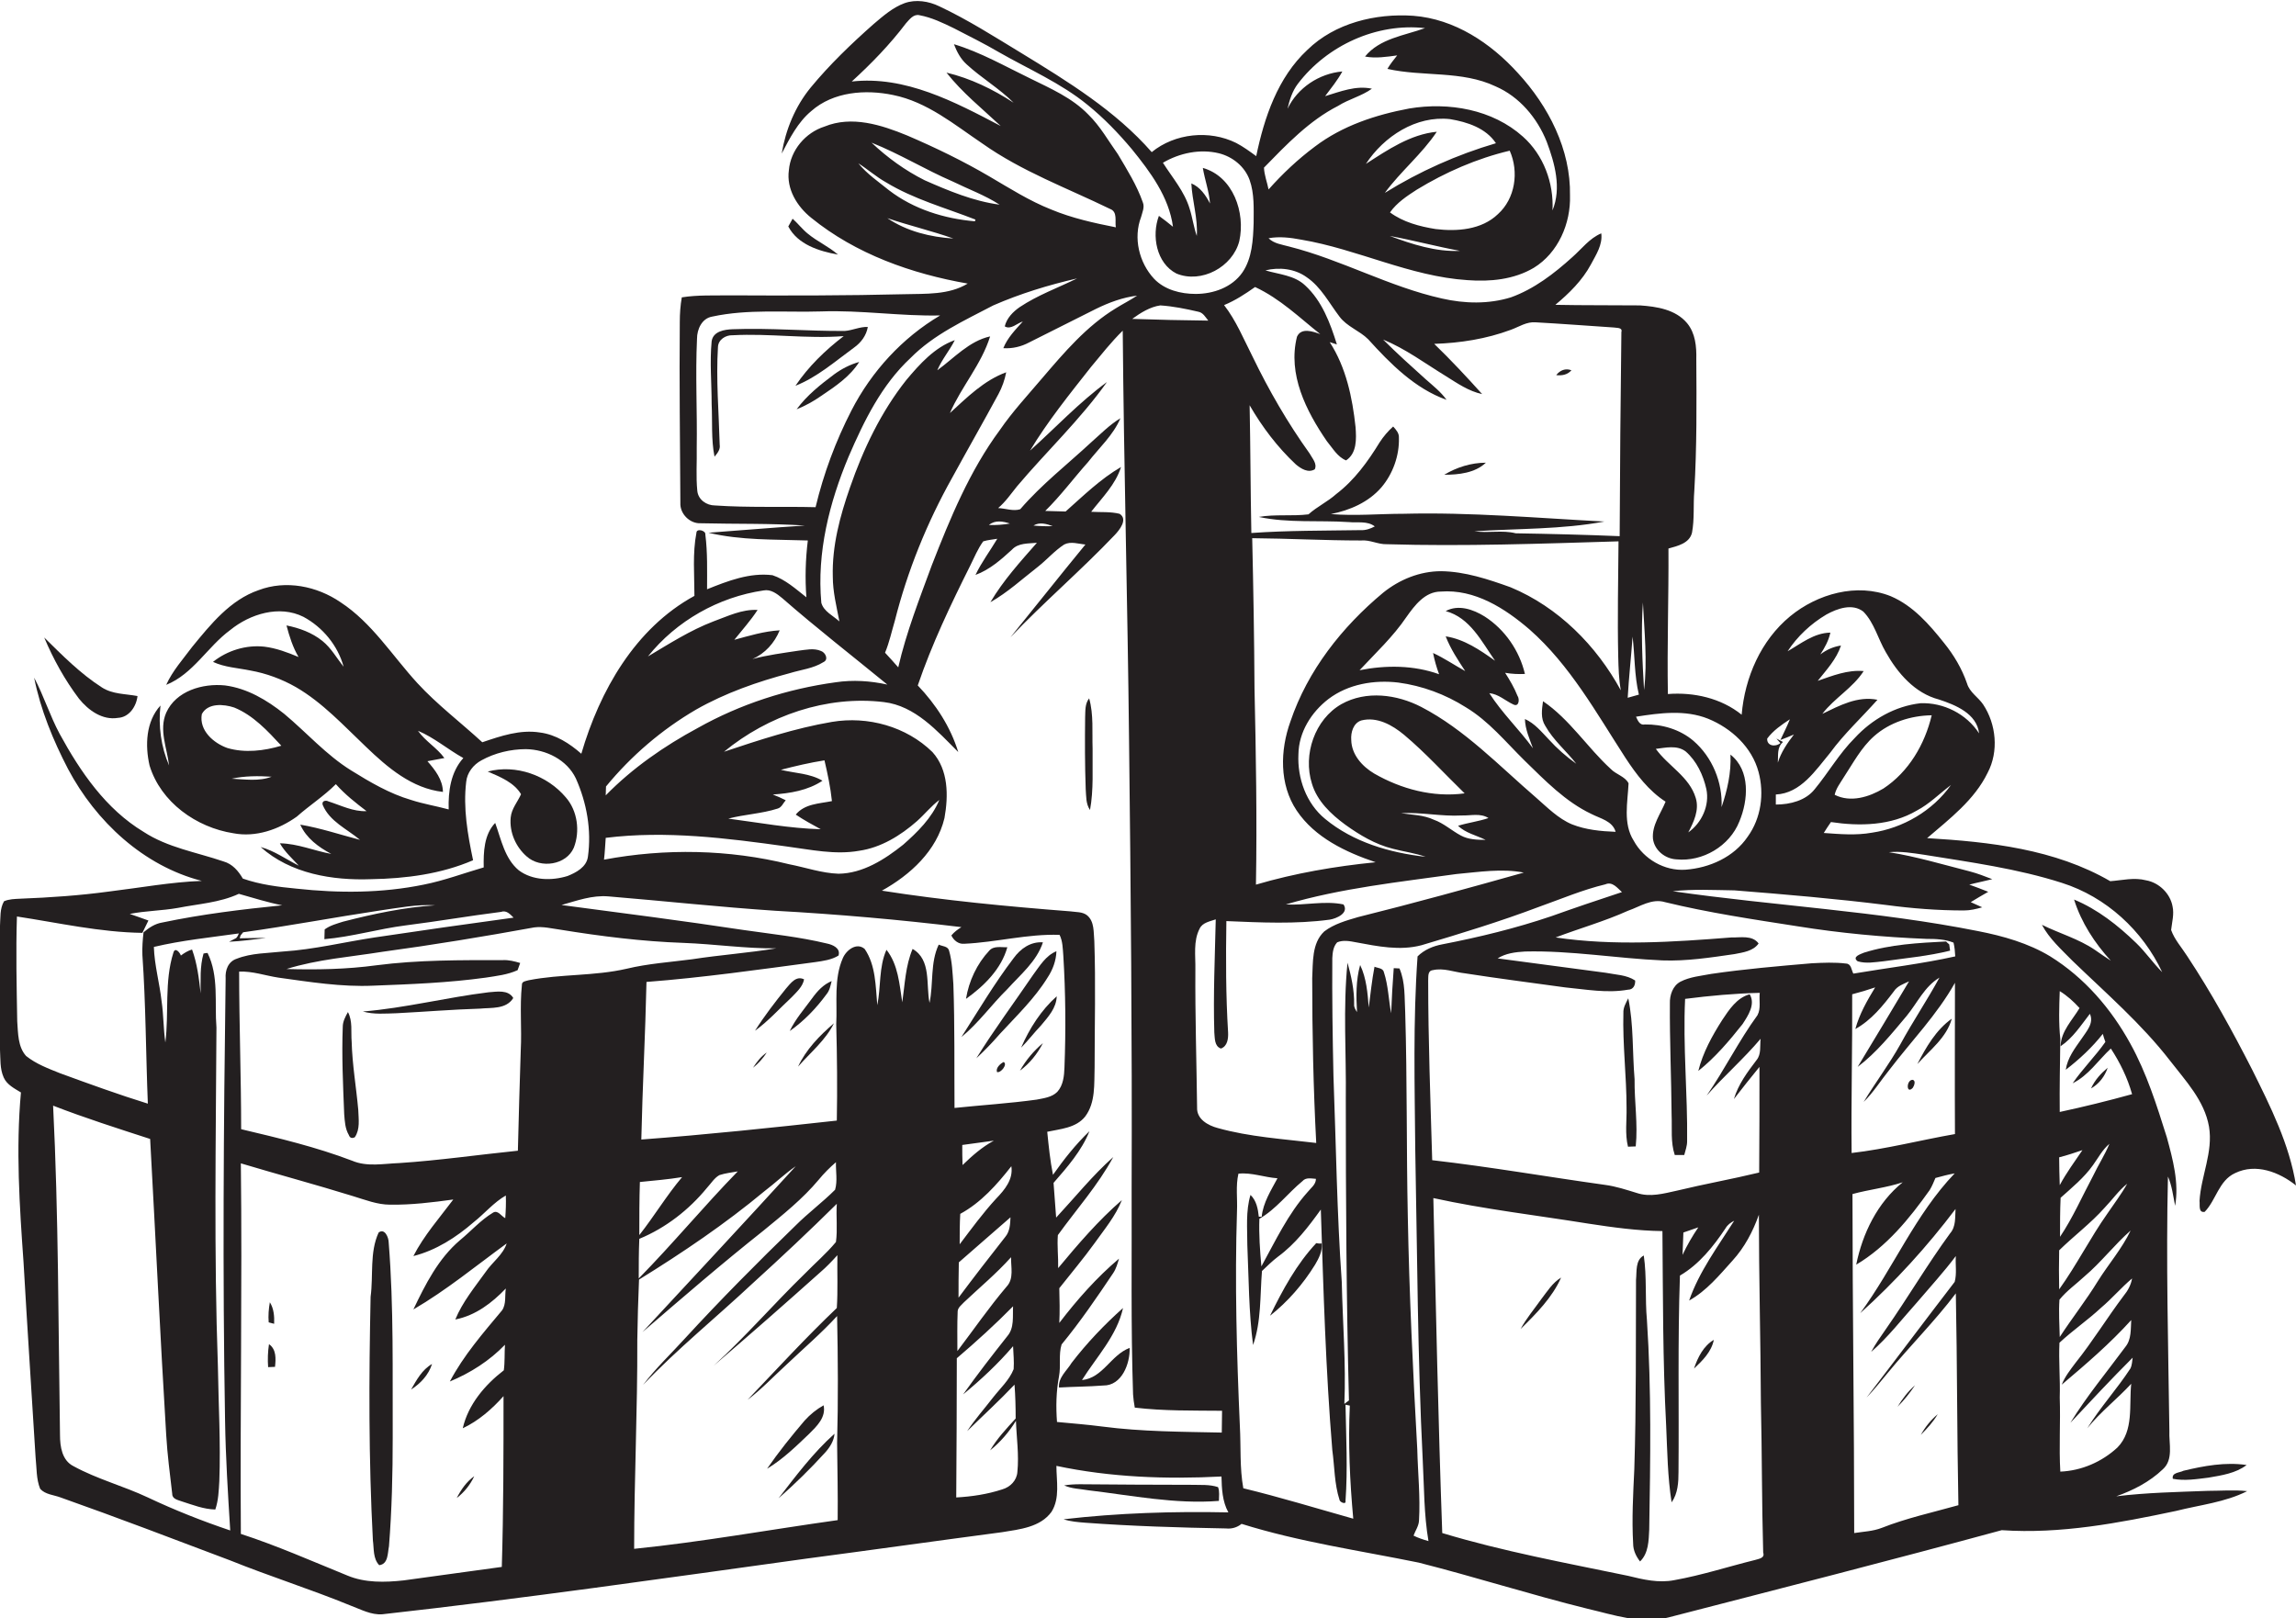 <?xml version="1.0" encoding="utf-8"?>
<!-- Generator: Adobe Illustrator 19.2.0, SVG Export Plug-In . SVG Version: 6.00 Build 0)  -->
<svg version="1.1" id="Layer_1" xmlns="http://www.w3.org/2000/svg" xmlns:xlink="http://www.w3.org/1999/xlink" x="0px" y="0px"
	 viewBox="0 0 799.8 563.7" enable-background="new 0 0 799.8 563.7" xml:space="preserve">
<g>
	<path fill="#231F20" d="M799.8,413c-2.3-14.4-8.9-27.5-15.3-40.4c-6.9-13.5-14.2-26.8-22.6-39.5c-1.9-3-4.4-5.7-5.6-9.1
		c0.3-2.7,1.1-5.5,0.5-8.2c-0.8-4.5-4.7-8.3-9.2-9.1c-4.2-1.1-8.4,0-12.5,0.3c-19.3-11.2-42-13.7-63.8-15
		c7.8-6.7,16.5-13.3,21.1-22.8c3.9-7.4,3-16.9-1.6-23.8c-1.7-2.5-4.7-4.2-5.6-7.3c-1.8-5.2-4.6-9.9-8-14.1
		c-5.1-6.4-10.8-13-18.6-16.3c-11.8-4.7-25.5-0.8-35,7c-10.2,8.4-15.8,21.3-16.9,34.3c-7.2-5.8-16.7-7.9-25.7-7.2
		c-0.3-16.9,0.3-33.8,0.2-50.7c3.2-0.9,7.3-1.8,8.2-5.5c0.9-4.8,0.4-9.7,0.8-14.5c0.9-15.3,0.8-30.7,0.7-46c0.1-4.3-0.3-9-3.2-12.5
		c-4-4.8-10.6-5.8-16.4-6.2c-9.8-0.1-19.7,0-29.5-0.2c4.8-4,9.4-8.5,12.4-14.1c1.8-3.4,4.1-6.8,3.6-10.8c-4.1,1.7-6.8,5.4-10.1,8.3
		c-6.3,5.7-13.3,11.1-21.4,14c-7.8,2.4-16.1,2.2-24,0.4c-18.4-4.1-35-13.5-53.2-18.1c-2.5-0.7-5.3-1-7.2-2.9
		c3.8-0.7,7.7-0.2,11.4,0.5c19.6,3.3,37.8,12.8,57.9,14.1c7.9,0.6,16.2-0.2,23.1-4.3c8.5-5.2,12.9-15.5,12.6-25.2
		c0.3-16-7.5-31.1-18.1-42.6c-9.5-10.5-22.1-18.9-36.5-20c-13.1-0.9-27.3,2.5-36.9,11.9c-10.3,9.6-15,23.5-17.8,37
		c-2.2-1.6-4.5-3.3-7-4.6c-9.3-4.6-21.3-3.4-29.4,3.2c-12.6-14.4-29.2-24.6-45.4-34.5c-9.4-5.7-18.6-11.6-28.6-16.3
		c-3.7-1.8-8.2-2.5-12.1-1.1c-4.1,1.5-7.5,4.5-10.8,7.3c-7.8,6.9-15.3,14.1-21.9,22.1c-5.4,6.6-8.7,14.6-10.1,23
		c2.8-5.3,5.6-10.9,10.3-14.8c7.7-6.8,18.9-7.6,28.5-5.6c11.9,2.4,21.3,10.3,31.1,16.9c13.7,9.7,29.5,15.5,44.5,22.8
		c2.7,1,1.6,4.3,2,6.4c-7.6-1.5-15.3-3.2-22.5-6.2c-7.6-3-14.5-7.4-21.5-11.5c-9.2-5.4-18.9-10.1-28.7-14.3c-9-3.7-19.3-7-28.8-3.1
		c-6.6,2.1-11.8,8.2-12.4,15.2c-0.9,6.5,2.8,12.6,7.8,16.6c15.5,12.6,35,19.5,54.5,22.9c-6.6,4-14.6,3.5-22,3.7
		c-20.3,0.5-40.6,0.5-60.9,0.4c-5.5,0.1-11.1-0.2-16.7,0.7c-0.5,2.8-0.7,5.7-0.7,8.6c-0.2,21,0.1,42,0.2,63
		c-0.2,3.8,3.3,7.3,7.1,7.1c12.1,0.3,24.2,0,36.3,0.8c-11.2,0.7-22.4,1.7-33.6,2.5c11.3,2.7,23,2.3,34.6,2.7
		c-0.8,6.5-1,13.2-0.5,19.8c-3.7-2.9-7.3-6.2-11.8-7.7c-7.9-1-15.6,2-22.8,4.9c0-6.4,0.2-12.7-0.6-19.1c0.2-1.4-3.1-2.2-3.1-0.6
		c-1.4,7.2-0.7,14.7-0.7,22c-20.7,11.3-33,33.1-39.4,55c-4.1-3.6-8.9-6.7-14.4-7.4c-6.9-1.1-13.6,1.2-20.1,3.4
		c-7.5-6.9-15.7-13.1-22.6-20.6c-8.8-9.6-15.8-21-26.8-28.2c-8.2-5.6-19-7.8-28.5-4.2c-9.9,3.4-16.7,11.9-23.1,19.7
		c-3.2,4.3-6.9,8.4-9.1,13.3c9.4-3.8,14.4-13.3,22.3-19.1c6.9-5.6,17.1-8.8,25.5-4.6c6.7,3.6,12,10,14,17.4c-2.4-3-4.3-6.5-7.4-9
		c-3.6-2.9-8-4.5-12.5-5.4c1,3.8,2.2,7.6,4.2,11c-3.8-1.6-7.8-3.1-11.9-3.6c-6.3-0.7-12.9,1.3-17.9,5.3c4.1,1.9,8.6,2.1,13,3
		c5.6,1,11,3,15.9,5.8c9.3,5.4,16.6,13.4,24.4,20.8c7.5,7.2,16,14.5,26.8,15.7c-0.1-4.3-2.7-7.6-5.4-10.7c2-0.4,3.9-0.7,5.9-1.1
		c-2.6-3.6-6.6-5.8-9.2-9.5c5.7,2.4,10.4,6.5,15.8,9.5c-4.4,4.9-5.3,11.6-5.1,17.9c-4.4-1.2-8.8-1.9-13.1-3.3
		c-7.5-2.2-14.3-6.2-20.9-10.3c-8.7-5.4-15.5-13.2-23.3-19.7c-6-4.8-12.9-8.9-20.6-9.9c-7.8-0.8-17.1,1.9-20.5,9.5
		c-2.6,6,0.3,12.3,1,18.4c-2.8-6.5-3.8-13.8-3-20.9c-5.1,5.6-5.4,13.9-3.8,20.9c3.9,12.8,16.3,21.6,29.2,23.6
		c7.8,1.5,15.8-1.3,22.1-5.8c4.4-3.9,9.4-7.1,13.6-11.3c3.2,3.6,6.9,6.5,10.7,9.4c-4.7,0.2-8.9-2-13.3-3.4c-0.9-0.5-2.4-0.2-2,1.2
		c2.4,5.8,8.5,8.4,13,12.2c-6.9-1.8-13.7-4.1-20.8-5.3c2.1,4.7,6.3,7.8,10.8,10.2c-6-1.1-11.7-3.6-17.9-3.7c1.7,3,4.3,5.3,6.6,7.8
		c-4.4-2.2-8.5-5.2-13.3-6.5c10.4,9.3,25,11.7,38.5,11.2c12.1-0.2,24.4-1.8,35.5-6.6c-1.9-9-3.5-18.2-2.4-27.3
		c0.3-3.2,2.5-6,5.3-7.5c4.7-2.6,10.2-3.9,15.5-3.9c7,0.1,14.3,3.7,17.4,10.2c3.8,8.5,5.5,18,4.2,27.3c-0.5,3.6-4.1,5.5-7.1,6.7
		c-5.5,1.7-12.2,1.6-17-2c-4.9-4.1-6.1-10.7-8.2-16.5c-3.9,4.1-4.1,10.1-4,15.5c-6.9,2-13.8,4.6-20.9,6c-14.6,3-29.6,3-44.3,1.4
		c-6.3-0.6-12.7-1.4-18.7-3.5c-1.6-2.7-3.6-5.1-6.8-6c-9.4-3.2-19.4-4.8-27.8-10.3c-13.1-7.9-22-20.9-29.2-34.1
		c-3.4-6.3-5.5-13.2-8.9-19.6c2.2,11.1,6.6,21.8,11.8,31.8c9.7,18.3,26.3,33.8,46.6,39c-10.8,0.4-21.5,2.4-32.3,3.7
		c-10.3,1.4-20.6,2.1-30.9,2.5c-1.9,0.1-3.9,0.1-5.7,0.9c-1.5,2.6-1.2,5.7-1.4,8.6c-0.1,14.3,0,28.7,0,43c0.2,3.3-0.1,6.7,1.3,9.8
		c1.1,2.5,3.7,3.8,6,5.2c-1.8,19.7-0.5,39.5,0.9,59.1c1.3,22.7,2.8,45.3,4.2,68c0.4,3.7,0.2,7.6,1.6,11c1.8,2,4.7,2.1,7.1,3
		c19.8,7,39.4,14.5,59,21.9c13.9,5.6,28.2,10.1,42.1,15.8c3.5,1.3,7.1,3.3,11,3c49.4-5.5,98.6-12.6,147.8-19.4
		c22.7-3,45.4-6.2,68.1-9.2c6.1-1,13.3-1.7,17.2-7.1c3-4.8,1.7-10.7,1.7-16c18.9,4,38.3,4.7,57.5,3.7c0.1,4.3,0.3,8.7,2.4,12.5
		c-19.2-0.4-38.4,0.2-57.4,2.4c2.4,0.8,5,1,7.5,1.2c16.3,1.2,32.7,1.7,49.1,2c1.9,0.2,3.8-0.3,5.4-1.6c20.1,6.3,41.1,9.3,61.7,13.5
		c19.7,5,39.1,11.2,58.9,16.1c9.1,2.1,18.6,5.5,28.1,3c38.7-10,77.5-19.9,116.1-30.4c20.5,1.4,40.8-2.5,60.7-6.7
		c8.3-2.1,17.1-3,24.8-6.9c-4.6-0.5-9.2-0.1-13.7-0.1c-10.6,0.4-21.3,0.6-31.9,1.9c5.9-2.1,11.6-5,16.2-9.4
		c3.8-3.4,2.1-8.9,2.3-13.4c-0.4-29.5-1.2-59.1-0.5-88.6c1.4,3.2,1.8,6.7,2.5,10.2c1.4-8.1-0.8-16.2-2.9-23.9
		c-3.5-11.1-7-22.3-12.7-32.6c-6.7-12.2-16-23-27.9-30.4c-7.6-4.6-16.4-7.1-25.1-8.8c-35.1-7-71-8.8-106.4-13.9
		c7.1-0.8,14.3-0.4,21.5-0.3c17.7,1.4,35.3,2.9,52.9,5.1c9,1.2,18,1.9,27,1.9c2.2,0,4.3-0.5,6.4-1.1c-1.3-0.6-2.7-1.2-4-1.8
		c2-1.2,4.1-2.5,6.1-3.6c-2.2-0.9-4.4-1.7-6.6-2.5c2.6-0.7,5.3-1.2,8-1.9c-2.6-1-5.1-2-7.8-2.7c-9.4-2.4-18.7-5.2-28.2-6.7
		c4.1-0.4,8.2,0.3,12.3,0.9c16.1,2.6,32.4,4.8,48,9.8c15.4,4.9,28.1,16.6,34.9,31.1c-3.2-3.2-5.8-7-9-10.1
		c-6.4-6.2-13.5-11.8-21.7-15.2c2.5,8,7.2,15.2,12.8,21.3c-1.9-1.2-3.7-2.5-5.6-3.8c-5.6-3.8-12.3-5.7-18.4-8.7
		c2.6,4.9,6.8,8.6,10.6,12.5c11.7,11.3,24.1,22,34,34.8c5.4,7,12,13.9,13.6,23c1.5,8.9-2.8,17.2-3.3,25.9c0.2,1.4-0.5,4.2,1.8,3.8
		c4-4.1,4.9-10.9,10.6-13.5C785.8,405.2,793.9,408.3,799.8,413z M80.7,271.3c4.5-1,9.3-1,13.9-0.7C90.2,272.3,85.3,271.5,80.7,271.3
		z M79.2,260.6c-4.8-1.7-9.9-6.1-8.9-11.8c2.1-4,7.7-3.5,11.3-2.3c6.6,2.7,11.6,8.1,16.4,13.3C92,261.6,85.3,262.4,79.2,260.6z
		 M742.4,459.9c-0.2,3.2,0.1,6.7-2,9.3c-6.5,8.8-13.5,17.2-19.2,26.5c7.1-7.6,14.3-15.3,21.7-22.7c-0.2,1.3-0.2,2.6-0.8,3.8
		c-4.7,7.2-10.5,13.5-15,20.8c4.6-5.7,10.4-10.2,15.3-15.5c-0.8,7.4,1,16.3-4.8,22.2c-5.4,5-12.5,8.1-19.9,8.4
		c-0.5-8.6,0.1-17.2-0.2-25.8c0.2-6.4-0.4-12.7-0.1-19.1c4.6-4.3,9.9-7.9,14.5-12.2c3.8-3.2,7-7,10.8-10.2c-0.4,2.3-1.5,4.3-2.9,6
		c-5.8,7.7-10.8,15.9-16.8,23.4c-1.8,2.4-3.7,4.8-4.8,7.6C726.6,475.3,735,468.1,742.4,459.9z M717.5,345.3c2.6,1.6,4.8,3.6,6.9,5.9
		c-2.5,4.2-6.5,8.1-6.6,13.3c4.3-2.9,7.1-7.3,10.2-11.3c1.5,3.3-1.2,6.1-2.9,8.7c-2.3,3.3-4.9,6.6-5.5,10.8
		c4.8-3.7,9.2-7.8,12.9-12.5c0.2,0.7,0.6,2.1,0.9,2.8c-3.5,5-7.9,9.3-11.4,14.4c5.5-2.7,8.9-8,13.3-12.1c3.2,4.9,5.8,10.2,7.4,15.9
		c-8.3,2.3-16.8,4.4-25.2,6.2c-0.1-8.5,0.1-17,0.2-25.4C717.1,356.4,717.3,350.8,717.5,345.3z M717.5,412.9
		c-0.1-3.2-0.2-6.5-0.2-9.7c2.8-0.7,5.4-1.6,8.1-2.5C722.7,404.7,719.8,408.6,717.5,412.9z M729.1,405.9c1.8-2.5,3.3-5.4,5.7-7.4
		c-1.6,3.9-3.9,7.4-5.7,11.2c-3.8,7.1-7,14.5-11.5,21.2c0-4.5,0-9.1,0.2-13.6C721.7,413.8,726,410.3,729.1,405.9z M733.1,420.8
		c2.7-2.8,4.9-6,7.9-8.4c-2,3.6-4.6,7-6.9,10.4c-6,8.5-10.7,17.9-16.8,26.4c-0.1-4.5-0.1-9.1,0-13.6
		C722.4,430.6,728.3,426.2,733.1,420.8z M717.4,452.8c2.5-3.1,5.8-5.4,8.7-8.1c5.8-4.9,10.4-11,16.1-16c-3,6.3-7.7,11.7-11.4,17.6
		c-4.1,6.7-9,12.9-13.3,19.5C717.4,461.5,717.1,457.1,717.4,452.8z M572.3,209.9c0.5,10.1,1.6,20.4,0.4,30.5
		C572.1,230.3,571.6,220,572.3,209.9z M568.7,221.8c0.8,6.7,0.6,13.6,2.2,20.2c-1.3,0.4-2.6,0.7-3.9,1.1
		C567.4,236,568.2,228.9,568.7,221.8z M475.8,57.1c6.3-9.6,17.5-16.9,29.3-15.6c6,1,12.5,3.1,16,8.4c-13.6,4-26.6,9.8-38.7,17.3
		c5.5-7.5,12.9-13.5,18.1-21.3C491.3,46.8,483.4,52.2,475.8,57.1z M484.1,82.2c8.2,1.5,16.3,3.7,24.5,5.2
		C500.2,87.8,491.9,85.1,484.1,82.2z M521.8,74.6c-5.7,5.5-14.3,6.1-21.7,5.2c-5.6-0.9-11.3-2.4-15.9-5.8c2.4-3.4,5.9-5.7,9.3-7.9
		c10-6.1,21-10.9,32.4-13.6C529.2,59.9,527.8,69.2,521.8,74.6z M466.1,36.9c3.8-2.4,8.2-3.4,11.8-6c-5.6-1.2-11,1-16.3,2.6
		c2.1-2.8,4.3-5.5,6-8.6c-8.1,0.7-15.6,5.7-19.1,13c0.7-3.1,1.7-6.2,3.6-8.7c10.2-13.4,27.5-21.3,44.3-19.4
		c-7.2,2.6-15.8,3.6-20.9,9.9c3.7,0.7,7.5,0.1,11.2-0.4c-1.2,1.5-2.4,3-3.4,4.7c12.4,2.8,25.9,0.5,37.7,6.1
		c8.3,3.6,14.5,11,17.8,19.3c2.8,7.5,5.2,16.1,2,23.9c0.5-9.5-3.1-19.3-10.3-25.7c-10.6-9.5-25.8-12.1-39.6-9.8
		c-11.7,2.2-23.3,6-32.9,13.3c-5.9,4.4-11.2,9.4-16.1,14.9c-0.5-2.5-1.5-5-1.6-7.6C448.2,50.3,456.1,42,466.1,36.9z M459.9,116.4
		c-2.5-0.9-6.6-2.4-8.1,0.9c-3.3,13.1,3.2,25.9,10.4,36.4c2,2.4,3.7,5.5,6.7,6.7c3.8-2.5,3.6-7.5,3.3-11.6
		c-1.1-10.3-3.3-20.8-9-29.6c0.6,0.2,1.8,0.6,2.5,0.8c-2.3-7.4-5.2-15.2-11.1-20.6c-3.7-3.5-9.1-3.8-13.8-5.2
		c4.8-1.2,10.3-0.6,14.4,2.4c5,3.4,7.8,9,11.4,13.7c2.6,3.5,7,4.9,10,7.9c7.7,8.5,16.3,17.2,27.3,21.1c-2-2.8-4.7-4.9-7.3-7.2
		c-5-4.5-10-9-14.8-13.8c7.8,3.2,14.6,8.3,21.8,12.7c4,2.5,8,5.3,12.7,6.3c-5.4-6-10.9-11.9-16.7-17.5c9.1-0.3,18.1-1.7,26.7-4.9
		c2.8-1,5.5-2.9,8.7-2.6c9.1,0.5,18.1,1.2,27.2,1.8c0.9,0.2,3.1-0.1,2.6,1.6c-0.3,23.7-0.5,47.4-0.6,71.1c-12-0.5-24.1-0.8-36.2-1
		c-4.7-1.2-9.6,0-14.4-0.7c15.1-1,30.4-0.6,45.3-3.4c-23.3-1.2-46.6-3.3-70-2.7c-8.4,0-16.8,0.8-25.3,0.1c6.6-1.3,13.1-4.1,17.6-9.3
		c4-4.7,6.3-11.1,6.1-17.3c0.1-1.6-1-2.8-2-3.9c-1.8,1.6-3.4,3.5-4.7,5.5c-4.1,6.7-8.8,13.2-15.1,18c-3,2.7-6.7,4.4-9.7,7.1
		c-5.7,0.7-11.6-0.1-17.3,0.9c10.3,2.2,21,1.1,31.4,1.8c3,0.3,6.4-0.5,9,1.5c-1.5,0.8-3.2,1.4-4.9,1.3c-12.7,0.2-25.5,0.1-38.1,1
		c-0.3-14.8-0.3-29.6-0.6-44.5c4.4,7.6,9.7,14.6,16.1,20.6c1.8,1.5,4.3,3.1,6.6,1.7c0.9-2-0.9-3.8-1.8-5.5
		c-7.6-10.6-14.2-22-19.9-33.8c-3.1-6.1-5.7-12.5-9.9-17.9c3.9-1.6,7.4-3.9,10.8-6.3C446,104.1,452.7,110.7,459.9,116.4z
		 M517.5,292.6c-2.9,0-6-0.1-8.6-1.5c-3.2-1.7-6-4.3-9.4-5.5c-3.6-1.7-7.6-1.7-11.5-2.3c7.1-0.4,14.1,1.2,21.2,0.8
		c3.1,0.1,6.5-0.9,9.3,0.9c-3.5,1.2-7.1,1.6-10.6,2.7C510.5,290.2,514.2,291,517.5,292.6z M478.7,269.5c-4.2-2.5-7.9-6.6-8-11.7
		c-0.2-2.6,0.7-5.9,3.5-6.8c5.5-1.4,10.8,1.6,14.9,5c7.5,6.3,14.1,13.6,21.1,20.4C499.2,277.9,488.1,274.9,478.7,269.5z
		 M495.1,246.3c-8.5-4.4-19.2-5.8-27.8-1c-9.3,5.3-13.5,17.6-10.3,27.7c1.8,6.1,6.7,10.7,11.6,14.3c5,3.6,10.5,6.9,16.6,8.4
		c3.8,1,7.7,1.5,11.4,2.8c-12.5-1.4-25.2-5.1-35-13.2c-6.6-5.4-9.7-14.2-9.3-22.5c0.1-7.7,4.5-14.7,10.5-19.3
		c6.9-5.2,15.9-6.7,24.3-5.7c8.3,1.1,16.4,4.1,23.5,8.6c8,4.8,13.9,12.1,20.5,18.6c7.1,6.9,14.2,14.3,23.3,18.6
		c3.1,1.6,7.3,2.4,8.4,6.2c-5.2-0.2-10.4-0.7-15.2-2.6c-4.8-2-8.6-5.9-12.5-9.3C522.2,266.8,510.3,254.2,495.1,246.3z M449.5,251.4
		c-3.6,10-3.9,21.9,2.2,31c6.3,9.4,17.1,14.5,27.5,18c-14.1,1.4-28.1,3.8-41.7,7.8c0.4-22.8,0-45.6-0.5-68.4
		c-0.1-17.4-0.4-34.8-0.8-52.3c12.6,0.1,25.3,0.8,37.9,0.8c3.1-0.3,5.9,1.4,9,1.3c26.9,0.8,53.9-0.2,80.7-1
		c-0.1,13.4-0.4,26.8-0.1,40.2c0.1,3.9,0.2,7.8,0.9,11.7c-8.5-15.6-21.8-29-38.4-35.9c-7.8-2.8-15.9-5.5-24.2-5.6
		c-7.4,0-14.5,2.9-20.2,7.5C467.5,218.4,455.5,233.6,449.5,251.4z M379.1,39.9c-5.6-5.8-13.2-9.1-20.3-12.6
		c-8.7-4.2-17.2-9.1-26.5-11.9c1,2.6,2.3,5.1,4.4,7c5.2,4.8,11.4,8.4,16.4,13.4c-7.2-4.7-15-8.5-23.4-10.5
		c5.5,7,12.5,12.6,18.9,18.6c-16-8.4-33.3-17.6-51.9-15.5c6.8-6.2,13.3-12.9,18.9-20.3c1.2-1.3,2.6-3.3,4.7-2.8
		c4.3,0.8,8.2,2.7,12.1,4.6c5.2,2.7,10.5,5.3,15.6,8.3c10.3,5.9,21.5,10.7,30.8,18.3c5.7,4.6,10.8,9.9,15.5,15.5
		c6.4,7.9,12.9,16.6,14.3,27c-1.6-1.3-3.2-2.6-4.9-3.8c-2.6,6.9-0.9,16.5,6.1,20.1c8.7,3.6,19.6-2.3,21.9-11.3
		c2.2-9.9-2.1-22.5-12.7-25.5c0.7,4.2,2.2,8.2,2.5,12.4c-1.5-2.9-3.4-5.7-6.5-7c0.3,6.1,2.3,12.1,1.9,18.3c-1.1-3.1-1.5-6.4-2.5-9.5
		c-1.8-6-6-10.8-9.3-16c5.8-3.4,12.9-4.9,19.5-3.3c4.8,1.2,9,4.6,10.7,9.3c1.7,4.8,1.4,10,1.4,15c-0.2,5.9-0.5,12.2-3.9,17.2
		c-3.6,5.2-10.1,7.5-16.3,7.5c-5.2,0-10.8-1.4-14.5-5.3c-5.2-5.6-7.3-14.2-4.5-21.5c0.4-1.6,1.3-3.4,0.6-5.1
		c-2.1-6-5.5-11.4-8.7-16.8C386.1,49.1,383.3,44,379.1,39.9z M420.9,111.7c-8.8-0.1-17.7-0.3-26.5-0.6c2.9-2.1,6.2-4.2,9.8-4.7
		c4.5,0.3,8.9,1.2,13.2,2.2C419.1,108.9,419.9,110.5,420.9,111.7z M331.8,63.2c5.5,2.7,11.3,4.8,16.4,8.1
		c-9.1-1.2-17.7-4.8-26.1-8.5c-6.8-3.4-13-7.9-18.5-13.1C313.4,53.6,322.3,59.1,331.8,63.2z M309.1,76c7.6,2.6,15.4,4.4,23,7.1
		C324.1,82.6,315.9,80.6,309.1,76z M309.7,66.3c-3.7-3-7.7-5.7-10.7-9.4c3.3,2.1,6.2,4.7,9.6,6.6c9.7,5.9,20.7,8.9,31.2,13
		c0,0.1-0.1,0.4-0.2,0.6C329,76.2,318.3,72.9,309.7,66.3z M346,106.4c9.4-4.1,19.2-7.1,29.2-9.4c-6.7,3.3-13.7,5.8-20,10
		c-2.3,1.6-4.5,3.8-5.2,6.7c2.1,1.3,4.3-1.1,6.3-1.7c-2.6,2.9-5.3,5.6-6.8,9.3c3.1,0.2,6.2-0.5,9-2c7.8-3.9,15.5-7.8,23.3-11.7
		c4.5-2.2,9.3-4,14.3-4.6c-2.4,1.6-5,2.9-7.4,4.4c-10.2,6.2-18,15.4-25.7,24.4c-5,5.9-10.3,11.6-14.7,18
		c-10.5,14.2-17.3,30.7-23.7,47.1c-4.3,11.7-8.9,23.4-11.7,35.6c-1.5-1.7-3-3.4-4.6-5.1c1.5-3.6,2.3-7.4,3.4-11.1
		c4.4-17.4,11.2-34.2,20-49.9c5.3-9.7,10.8-19.3,16.1-29.1c1.3-2.4,2.2-5,2.7-7.6c-7.7,2.8-13.7,8.8-19.6,14.2c4-9.2,11-17,14-26.7
		c-7.3,1.6-12.6,7.6-18.4,11.8c1.6-3.8,4.3-6.9,6.1-10.5c-7,2.5-12.2,8.3-16.9,13.9c-8.8,11.1-15,24.1-19.6,37.4
		c-3.5,10-6.3,20.4-6,31.1c0,5.3,1.3,10.4,2.3,15.6c-2.2-2-5.5-3.5-6.3-6.5c-1.6-17.5,2.8-34.9,9.5-50.9c5.4-12.5,11.5-25,21.6-34.4
		C325.3,116.5,335.9,111.7,346,106.4z M249.1,176.1c-3,0-5.9-2-6.2-5.1c-0.5-5-0.1-10-0.2-15c0.2-12.7-0.5-25.3,0.1-38
		c0-3.3,1.7-7.1,5.3-7.7c12.5-2.7,25.3-1.4,38-1.8c13.8-0.5,27.6,1.7,41.4,1.4c-13.2,7.8-23.9,19.5-30.9,33.1
		c-5.5,10.7-9.7,22-12.5,33.7C272.5,176.4,260.8,176.9,249.1,176.1z M211.1,274c8.8-10.7,19.4-19.8,31.4-26.8
		c10.2-5.8,21.4-9.7,32.7-12.7c3.9-1.2,8.1-1.6,11.6-3.8c2-0.9,0.7-3.4-0.8-3.9c-2.5-1.1-5.3-0.4-7.9-0.1c-5.3,0.8-10.7,1.5-16,2.9
		c4.4-1.9,7.7-5.6,9.5-10c-5.4,0.3-10.6,1.9-15.8,3.3c2.7-3.4,5.7-6.7,8.1-10.4c-5.5-0.3-10.4,2.2-15.4,4
		c-8.1,3.1-15.4,7.8-22.8,12.2c9.9-12.4,24.6-20.7,40.3-23c2.5-0.5,4.7,1.2,6.5,2.7c11.9,10.4,24.4,20.1,36.6,30.1
		c-5.9-1.3-12-1.7-18-0.8c-16.8,2.3-33.2,7.6-48,15.9c-11.7,6.3-22.8,14-32.1,23.5C211,276.4,211.1,274.8,211.1,274z M211,291.9
		c21-2.6,42.2,0.1,63,3c8.4,1.1,16.9,3,25.3,1.5c7.6-1.1,14.4-5.3,20.1-10.3c2.7-2.4,4.9-5.2,7.8-7.4c-2.6,6.3-7.6,11.2-12.6,15.6
		c-6.4,5.1-14,10-22.5,10.1c-5.9-0.2-11.5-2.2-17.2-3.3c-21-5.2-43.2-5.6-64.5-1.6C210.7,297,210.8,294.5,211,291.9z M269.2,276.8
		c6-0.4,12.2-1.4,17.3-4.8c-4.4-2.6-9.6-2.6-14.5-3.8c5-1.3,10.1-2.5,15.2-3.3c1.1,4.7,2.1,9.4,2.6,14.2c-4.4,0.9-9.5,0.9-12.6,4.7
		c2.8,1.9,5.8,3.5,8.7,5.1c-10.8-0.3-21.5-2.3-32.2-3.7c5.7-1.5,11.6-1.7,17.2-3.5c1.4-0.4,1.9-1.9,2.8-2.9
		C272.3,278.1,270.8,277.4,269.2,276.8z M9.1,367.9c-2.9-3.2-2.8-8-3.1-12.1c-0.2-12.2-0.5-24.3-0.1-36.5
		c14.5,2.2,28.9,5.5,43.7,5.7c0.7-1.4,1.4-2.8,2.1-4.3c-2.1-0.8-4.3-1.5-6.5-2.3c5.5-1.1,11.2-1.1,16.8-2.1
		c7.1-1.4,14.5-1.8,21.2-4.9c5,1.4,10,3,15.1,4c-14,1.4-28,3.1-41.8,6c-2.5,0.4-4.6,1.8-6.5,3.4c-0.3,2.6-0.5,5.3-0.4,7.9
		c1.2,17.2,1.2,34.5,1.9,51.8c-10.3-3.2-20.5-6.9-30.6-10.6C16.9,372.3,12.6,370.7,9.1,367.9z M78.6,340.9
		c-0.7,51.3-1.1,102.7-0.2,154c0.2,12.8,1,25.5,1.8,38.3c-9.8-3.3-19.4-7.1-28.7-11.5c-8.5-4-17.7-6.4-25.9-10.9
		c-4-2-4.7-6.8-4.7-10.9c-0.6-38.3-0.5-76.5-2.4-114.7c11.1,4.3,22.4,7.9,33.8,11.6c1.9,34.4,3.5,68.8,5.6,103.2
		c0.4,6.8,1.3,13.6,2.1,20.5c0,1.8,2.1,2.1,3.4,2.6c3.8,1.2,7.5,2.7,11.6,2.8c1.1-3.2,1.2-6.6,1.4-9.9c0.5-13.4-0.3-26.7-0.5-40.1
		c-1.4-39.3-0.7-78.6-0.5-117.9c-0.7-8.7,0.9-17.9-3.1-26c-0.3,0-1,0.1-1.4,0.2c-1.3,4.5-1,9.3-1,13.9c-0.6-5.2-1.2-10.4-3-15.3
		c-1.4,0.4-2.7,1.2-3.9,2.1c-0.3-1-2-3.1-2.6-1c-3.2,10.1-1.5,20.9-2.8,31.3c-0.7-4.8-0.6-9.6-1.3-14.3c-0.7-6.4-2.5-12.6-2.7-19
		c9.7-2.3,19.7-3.3,29.6-4.7l-0.4,0.9l-0.5,0.7c-0.6,0.3-1.9,1-2.5,1.3c4.3-0.2,8.5-0.8,12.8-1.3c-3-0.1-6.1,0.1-9.1,0.1l0.3-1
		c0.2-0.3,0.7-0.8,0.9-1.1c15.9-2.2,31.7-5.2,47.7-7.6c6.4-0.9,12.8-2.2,19.2-1.8c-10.9,0.7-21.6,3-32.1,5.7
		c-2.2,0.7-4.5,1.3-6.4,2.7c0,0.8-0.1,2.5-0.1,3.4c9.5-0.8,18.8-3.6,28.3-4.8c11.1-1.4,22.1-3.3,33.2-4.7c1.9-0.7,3.2,0.8,4.4,2
		c-16.2,2.2-32.3,4.5-48.4,6.9c-10.6,1.6-21.1,4.2-31.9,4.9c-5.4,0.6-11,0.5-16.1,2.5C79.4,335,78.4,338.1,78.6,340.9z M176.2,448.9
		c-0.4,2.5,0.2,5.4-1.3,7.6c-6.6,7.9-13.4,15.7-18.2,24.8c7.2-3,13.8-7.2,19.2-12.8c-0.2,3,0,6-0.4,8.9
		c-6.6,5.1-12.4,11.9-14.3,20.2c5.5-2.6,10.2-6.7,14.2-11.2c0,19.8,0,39.6-0.6,59.5c-11.4,1.6-22.8,3.1-34.2,4.7
		c-6.5,0.7-13.4,0.9-19.6-1.7c-12.3-5-24.5-10.4-37.1-14.5c-0.3-43,0.5-86.1,0-129.1c13,3.9,26.1,7.4,39,11.4c4.3,1.3,8.5,3,13,3
		c7.4,0.1,14.7-0.8,22-1.8c-4.8,6.4-10.2,12.5-13.9,19.7c7.9-2,14.9-6.5,21-11.8c3.8-3,7-6.9,11.2-9.3c0.1,2.6,0,5.3-0.2,7.9
		c-1.4-0.7-2.6-3-4.3-1.9c-4.3,2.6-7.6,6.4-11.5,9.6c-7.5,6.4-12,15.3-16.2,24.1c11.5-6.7,21.8-15.2,32.5-23c-1.3,4-5,6.5-7.3,9.9
		c-3.8,5.3-8.1,10.5-10.6,16.6C165.7,458.3,171.4,453.9,176.2,448.9z M184.2,341.5c-0.9,0.3-2.5,0.3-2.4,1.7
		c-0.8,7.5,0,15.1-0.4,22.7c-0.4,11.7-0.7,23.3-1,35c-13.8,1.4-27.5,3.4-41.3,4.3c-5.5,0.2-11.2,1.4-16.4-0.8
		c-12.6-4.8-25.6-7.9-38.7-11c0-18.3-0.7-36.6-0.7-54.9c4.7-0.2,9.1,1.4,13.7,2.1c10.9,1.5,21.9,3.3,33,2.8
		c13.1-0.5,26.2-1,39.2-2.8c3.8-0.6,7.6-1,11.1-2.6c0.3-0.8,0.6-1.7,0.9-2.5c-2-0.6-4-1.1-6-1c-14.7,0-29.5-0.1-44.1,1.8
		c-10.3,1.4-20.8,1.6-31.3,1.3c10.9-3.4,22.2-4.2,33.4-6c17.7-2.4,35.3-5.3,52.9-8.5c3.1-0.4,6.1,0.4,9.1,0.8
		c14.2,2.3,28.5,4.1,42.9,4.6c10.8,0.4,21.5,2,32.3,1.9c-9.7,1.6-19.6,2.3-29.3,3.8c-7.6,1-15.3,1.5-22.8,3.3
		C207,340.1,195.4,339.3,184.2,341.5z M222.7,430.3c0-6.2,0-12.4,0.2-18.5c4.9-0.5,9.8-0.9,14.7-1.7
		C232.2,416.5,227.9,423.7,222.7,430.3z M246.3,413.8c1.4-1.5,2.5-3.4,4.3-4.4c2.1-0.7,4.3-0.9,6.4-1.3
		c-11.8,12.1-22.6,25.2-34.5,37.3c0-4.6,0-9.2,0.2-13.8C231.9,427.8,240,421.5,246.3,413.8z M291.8,529.6
		c-23.6,3.3-47.2,7.6-70.9,10c0-24.2,1.2-48.5,1.1-72.7c0.1-7,0.3-14.1,0.6-21.1c15.2-9.4,30-19.4,43.7-30.8
		c3.7-2.8,7.1-6.1,10.9-8.7c-17.7,19.4-35.6,38.6-53.4,57.8c13.9-12,27.8-24,42.2-35.4c6.7-5.5,13.6-11,19.2-17.7
		c1.8-2.2,3.8-4.2,6-6.1c-0.1,3.2,0.6,6.5-0.3,9.6c-4.4,4.4-9.4,8.1-13.8,12.5c-13.2,12.8-26.1,25.8-38.5,39.3
		c-4.9,5.4-10.2,10.4-14.6,16.2c12-12.6,25.6-23.6,38.3-35.5c9.9-9,19.7-18.2,29.2-27.6c-0.3,4.4,0.3,8.9-0.3,13.3
		c-3.3,4-7.3,7.4-10.9,11.1c-10.8,10.5-20.6,21.9-31.7,32c12.5-10.7,24.9-21.6,37.2-32.6c2.1-1.8,4-3.8,5.9-5.9
		c-0.1,6.1,0.2,12.3-0.2,18.4c-10.8,10.3-20.8,21.2-31.1,32c4.9-3.7,9.1-8.2,13.6-12.3c5.9-5.6,12.1-10.9,17.6-16.9
		c0.3,14.7,0.4,29.5,0,44.2C291.7,511.7,291.9,520.7,291.8,529.6z M354.4,512.8c-0.2,3-2.5,5.3-5.3,6.1c-5.2,1.7-10.6,2.5-16,2.8
		c0.1-16.2,0.2-32.3,0.2-48.5c6.8-5.8,13.4-11.8,19.6-18.1c-0.2,3.5,0.5,7.5-2,10.4c-5.3,6.7-10.5,13.4-15.4,20.3
		c6.2-5.1,12.2-10.7,17.4-16.8c0.1,2.6,0.4,5.3,0.2,8c-1.5,3.8-4.7,6.7-7.2,9.9c-3,3.9-6.3,7.6-9,11.7c5.5-5.4,11.2-10.6,16.5-16.2
		c0.3,3.9,0.4,7.9,0.4,11.8c-3.2,3.5-6.5,7-8.9,11.1c3.6-2.9,6.6-6.4,9-10.3C354.1,500.9,355,506.8,354.4,512.8z M352.3,406.3
		c0.7,4.6-2.3,8.2-5.3,11.3c-4.6,5-8.6,10.5-12.7,15.9c0-3.5,0-7.1,0.2-10.6C341.7,419,347.3,412.7,352.3,406.3z M335.2,398.9
		c3.6-0.5,7.3-1,11-1.5c-4.1,2.2-7.6,5.3-10.9,8.5C335.2,403.5,335.2,401.2,335.2,398.9z M352,424.1c-0.1,2.3-0.2,4.9-1.8,6.8
		c-5.5,7-11,14.1-16.3,21.2c0-4.1,0-8.2,0.1-12.3C340,434.5,346.1,429.3,352,424.1z M335.8,453.7c5.5-5.2,11.3-10,16.4-15.7
		c-0.1,3.4,1.1,7.5-1.6,10.3c-6.1,7.2-11.4,14.9-17.1,22.4c0-4.6-0.1-9.2,0.1-13.9C333.7,455.5,335,454.6,335.8,453.7z M332.5,386
		c-0.1-14.4,0.1-28.7-0.4-43.1c-0.3-3.9-0.4-7.9-1.5-11.7c-0.4-1.6-2.4-1.5-3.6-2.1c-3,6.3-1.8,13.6-3.2,20.3
		c-1.3-6.3,0.7-15-5.9-18.8c-2.5,5.9-2.7,12.4-3.6,18.6c-1-6.3-1.4-13.1-5.5-18.3c-2.7,6-1.9,12.9-3.2,19.3
		c-0.6-6.6-0.5-13.9-4.4-19.6c-2.8-2.4-6.4,0.4-7.6,3.2c-3.2,7.3-1.9,15.4-2.3,23.1c0.3,11.2,0.4,22.3,0.2,33.5
		c-22.7,2.5-45.3,4.9-68.1,6.6c0.4-18.3,1.4-36.6,1.8-54.9c19.6-1.5,39.2-4.3,58.7-6.9c2.8-0.4,5.8-0.8,8.2-2.3
		c0.8-2.6-2.1-3.8-4.1-4.2c-9.5-2.3-19.3-3.3-29-4.7c-21.1-3.2-42.2-5.9-63.4-8.7c5.3-1.5,10.7-3.5,16.4-3c19.3,1.6,38.6,3.7,58,5
		c21.7,1.2,43.4,3.1,64.9,5.7c-1.3,0.8-2.5,1.7-3.5,2.9c0.8,1.7,2.5,3.1,4.5,2.9c11.1-0.5,22.1-3.5,33.2-3.1
		c1.1,2.2,1.1,4.8,1.3,7.2c0.8,13,0.9,26,0.4,39c-0.1,2.9-0.4,6.2-2.5,8.5c-1.9,1.9-4.7,2.2-7.2,2.7
		C351.7,384.4,342.1,385,332.5,386z M425.6,499.1c-13.9-0.3-27.8-0.3-41.6-2.1c-5.3-0.7-10.6-1.1-15.8-1.6
		c-0.4-5.3-0.3-10.6,0.7-15.9c0.7-3.7-0.2-7.6,0.9-11.1c6.5-7.9,12.3-16.4,18-24.9c1-1.5,1.5-3.3,2-5c-7.8,6.6-14.6,14.3-20.8,22.4
		c0.2-4,0.1-8,0-12.1c4.1-5.2,8.4-10.3,12.3-15.7c3.4-4.8,7.3-9.4,9.5-15c-8.2,7.1-15.3,15.4-22.2,23.7c0.1-3.8-0.4-7.7-0.1-11.5
		c6.5-9,14-17.4,19.3-27.2c-7.2,6.4-13.3,14-19.9,21.1c-0.3-4-0.6-8-0.9-12.1c4.8-5.5,9.8-11.2,12.5-18c-4.8,4.6-8.9,9.8-12.7,15.2
		c-1-5-1.5-10-2-15c4.6-1,10-1.3,13.2-5.3c3.7-4.9,3.1-11.4,3.3-17.2c0-14.6,0.4-29.3-0.1-43.9c-0.3-3.1,0.1-6.8-2.5-9
		c-1.6-1.3-3.9-1.1-5.9-1.4c-21.9-1.7-43.9-3.8-65.6-7.2c9.9-5.5,19.1-13.9,21.8-25.3c1.4-7.8,1.4-16.8-4.2-23
		c-9.1-8.9-22.5-12.6-35-10.5c-12.9,2.2-25.3,6.3-37.6,10.4c15.3-12.6,35.8-19.7,55.7-17.3c10.9,1.3,18.6,10.1,25.9,17.4
		c-2.7-8.8-7.8-16.6-14.1-23.2c4.9-14.4,11.5-28.2,18.3-41.8c1.4-2.8,2.6-5.8,4.5-8.4c1.6-0.5,3.2-0.6,4.9-0.9
		c-2.5,4.2-5.5,8.2-7.6,12.6c4.9-1.8,8.9-5.3,12.7-8.8c2.2-2.4,5.7-2.1,8.7-2.4c-5.8,6.6-11.7,13.1-16.2,20.7
		c6-3.4,11.1-8.1,16.5-12.3c3.2-2.5,5.8-5.6,9.2-7.8c2.3-1.2,5-0.2,7.4,0c-8.8,10.7-17.4,21.6-26.1,32.3
		c11.7-12.3,24.6-23.3,36.3-35.6c1.7-1.8,4.7-5.5,1.7-7.4c-3.2-0.8-6.6-0.5-9.9-0.7c3.8-4.9,8.5-9.5,10.4-15.6
		c-7.2,4.2-13.1,10-19.3,15.5c-2.4-0.1-4.7-0.1-7.1-0.2c5.4-5.3,9.9-11.4,14.9-17c3.9-5,8.8-9.4,11.3-15.3
		c-3.8,2.3-6.9,5.5-10.2,8.4c-8.3,7.7-17.3,14.7-24.7,23.3c-2.4,0.8-5.2-0.3-7.7-0.4c2.6-2.2,4.5-5,6.6-7.6
		c10.3-12.2,22-23.2,31.3-36.3c-9.7,7.1-17.9,15.9-26.8,23.9c6.2-10.3,13.8-19.7,21.2-29.1c3.6-4.3,7.1-8.8,11.1-12.7
		c0.4,47.5,1.7,95.1,2.2,142.6c0.6,52,1.1,104,0.9,156c0.1,24-0.3,48,0.5,72c0.1,1.5,0.3,3,0.6,4.6c10.1,1.2,20.3,1,30.4,1.1
		C425.7,494,425.6,496.5,425.6,499.1z M344.5,182.9c2.1-1.8,4.9-1.3,7.3-0.5C349.4,182.8,346.9,183,344.5,182.9z M360,183.1
		c2.1-1.3,4.6-0.6,6.7,0.2C364.4,183.4,362.2,183.3,360,183.1z M424.2,393c-3.4-0.9-7.4-3.1-7.2-7.2c-0.2-16-0.7-32-0.6-48
		c0.1-4.8-0.8-9.9,1.5-14.3c1-2.1,3.6-2.5,5.6-3.2c-0.3,13.1-0.9,26.3-0.5,39.4c0.2,2,0,4.8,2.3,5.6c2.3-0.8,2.6-3.5,2.5-5.6
		c-0.8-12.9-0.8-25.9-0.6-38.8c12,0.5,24.1,1.1,36-0.5c2.4-0.4,6.8-2.3,4.8-5.3c-6.6-1.4-13.4,0.4-20.1,0
		c19.4-5.7,39.5-7.8,59.5-10.6c7.8-0.7,15.7-2,23.4-0.5c-19.2,5.4-38.4,10.7-57.7,15.5c-4.1,1.2-8.4,2.4-11.8,5
		c-4.4,4.1-3.9,10.8-4.2,16.3c0,19.1,0.4,38.3,1.4,57.4C446.9,396.8,435.3,396.1,424.2,393z M458.4,410.7c0,2-1.8,3.2-2.9,4.6
		c-6.8,7.6-11.2,17-16.1,25.9c-0.5-5.5-0.9-11.1-0.7-16.6c5.8-3.3,9.9-8.9,15-13.1C454.9,410.1,456.8,410.6,458.4,410.7z
		 M433.1,518.5c-1.3-7.1-0.8-14.4-1.2-21.6c-1.1-25-1.8-50-1-75c0.2-4.3-0.5-8.7,0.5-13c4.5-0.5,9.1,1.3,13.6,1.6
		c-2.3,4.3-5,8.5-5.5,13.4l-1,0c-0.3-2.7-0.8-5.6-2.9-7.6c-1.7,5.7-1.1,11.7-1.1,17.5c0.5,11.6,0.5,23.3,2,34.8
		c2.9-8.3,2.4-17.2,3.1-25.8c1.8-1.7,3.6-3.5,5.6-5c6-4.4,10.6-10.4,14.9-16.4c0.9,27.9,1.7,55.9,4,83.8c0.8,5.8,0.7,11.7,2.5,17.3
		c0,0.8,2.4,1.9,2.1,0.4c0.8-11.1,0.2-22.3,0-33.5c0.4,0.1,1.1,0.2,1.5,0.3c-0.6,13.1,0,26.3,1.2,39.4
		C458.6,525.5,445.9,521.6,433.1,518.5z M492.4,535c0.6-1.7,1.8-3.3,1.9-5.2c0.5-8.3-0.4-16.6-0.6-24.9c-1.5-27-2.8-54-3.3-81.1
		c-0.5-23.6-0.2-47.3-0.9-71c-0.3-5.2,0.1-10.5-2-15.4c-0.5,0-1.5-0.1-2-0.1c-0.4,5.2-0.7,10.5-0.9,15.7c-0.9-4.7-1-9.6-2.5-14.2
		c-0.3-1.6-2.2-1.5-3.3-2c-0.9,4.7-1.4,9.5-2,14.2c-0.4-5-0.8-10.2-3-14.8c-1.5,5.3-1.4,10.9-1.1,16.4c-0.5-0.8-1.1-1.7-1-2.7
		c0.1-4.9-1-9.8-2.3-14.5c-1.6,15.8-0.4,31.6-0.6,47.4c0,35,0.2,70.1,1.1,105.1c-0.5,0.4-1.1,0.8-1.6,1.2
		c0.6-14.1-0.6-28.3-0.9-42.4c-1.7-24-2-48-2.9-71.9c-0.3-13.7-0.5-27.3-0.4-41c0.1-1.9,0.3-4,1.7-5.5c2.1-0.9,4.5-0.4,6.6,0
		c7.5,1.4,15.3,3,22.8,1c13.8-4.1,27.5-8.3,41-13.4c7.6-2.7,15.1-5.9,23-7.8c2.5-1.1,4.2,1.3,5.8,2.7c-8.2,2.7-16.5,5.5-24.6,8.4
		c-12.4,4.2-25.1,7.3-38,9.8c-3.2,0.6-6.3,1.9-8.6,4.2c-1.6,22.5-1,45-0.8,67.5c0.7,36,0.8,72,2.6,108c0.5,9.4,0.4,18.9,2,28.2
		C495.8,536.4,494,535.8,492.4,535z M611.3,543.5c-9.3,2.3-18.5,5.3-28,7c-5.5,1.1-10.9-0.2-16.2-1.5c-21.7-4.5-43.5-8.5-64.7-14.9
		c-1.4-38.9-2.2-77.8-3.1-116.7c17.8,3.9,36,6,54,8.9c8.5,1.3,17.1,2.5,25.8,2.6c0.2,22.6,0.1,45.2,1.3,67.8
		c0.4,8.9,0.5,17.9,1.9,26.7c2.2-3.1,2.4-7,2.4-10.6c0.2-22.8-0.3-45.6,0.5-68.4c6.7-3.9,11.7-10.2,15.9-16.5c0.7-1.2,1.8-2,3-2.6
		c-5.7,9-12.2,17.7-15.7,27.8c6.1-3.4,10.5-8.8,15.1-13.9c4.2-4.6,7.1-10.1,9.2-16c0,21.9,0.6,43.7,0.7,65.6
		c0.4,17.4,0.3,34.7,0.8,52.1C614.9,542.9,612.5,543.1,611.3,543.5z M586.1,437.2c0.1-2.6,0.2-5.2,0.3-7.8c1.7-0.6,3.5-1.2,5.2-1.8
		C589.5,430.7,587.7,433.8,586.1,437.2z M645.2,346.4c2.7-0.7,5.4-1.5,8-2.4c-2.8,4.6-5.5,9.3-6.9,14.5c5.6-3.1,9.6-8.1,13.4-13.1
		c1.2-1.9,3.4-2.6,5.3-3.5c-5.9,9.9-11.9,19.9-17.9,29.8c6.6-5,11.8-11.5,17.1-17.8c3.7-4.5,6.2-10.2,11.4-13.3
		c-4.3,7.9-9.3,15.3-13.6,23.2c-3.9,7-8.7,13.3-12.8,20.1c3.4-3.3,5.9-7.4,8.9-11.1c7.7-10.1,16.7-19.3,22.9-30.4
		c0,17.6-0.1,35.1,0,52.7c-12,2.1-23.9,5.2-36,6.6C644.8,383.3,645.3,364.8,645.2,346.4z M667.9,453.6c4.5-5.3,9.2-10.4,13.4-16
		c-0.2,3,0.4,6.1-0.4,9c-10.3,13.4-20.4,26.9-30.7,40.3c2.6-2.7,5-5.7,7.4-8.6c7.7-9.4,16.4-18,23.7-27.7
		c0.5,24.6,0.4,49.2,0.9,73.8c-8.9,2.5-18.1,4.5-26.7,7.9c-3.1,1.2-6.4,1.3-9.6,1.8c0-39.4-0.6-78.7-0.6-118.1
		c5.8-1.6,11.8-2.2,17.5-4.1c-8.8,7.1-14,17.8-16.2,28.7c10.6-6.3,18.5-16,25.6-26c0.8-1.3,1.4-2.8,2-4.2c2.2-0.6,4.4-1.2,6.7-1.6
		c-13.7,14.3-21.3,32.9-32.9,48.7c12.2-11,23.3-23.2,33.2-36.3c-0.2,2.9,0.2,6.1-1.9,8.5c-7.9,10.8-14.7,22.4-22.4,33.4
		c-1.8,2.6-3.6,5.1-5.1,7.9C657.7,465.9,662.6,459.5,667.9,453.6z M626.1,322.7c14.9,2.4,30,3.8,45,4.4c3.2,0,6.4,0.1,9.4,1.3
		c0.4,1.6,0.5,3.2,0.6,4.8c-11.7,2.6-23.7,4-35.5,6c-0.7-1.3-0.7-3.4-2.5-3.5c-4-0.5-8-0.3-12-0.1c-11.7,1-23.4,2-35,3.7
		c-3.6,0.7-7.4,1-10.7,2.7c-2.7,1.4-3.8,4.7-3.7,7.6c-0.1,13,0.5,26,0.6,39c0.2,4.6-0.4,9.3,1.1,13.8c1.1,0,2.2,0,3.3,0
		c0.4-1.6,1-3.1,1-4.8c0.2-16.5-1.5-33.1-0.7-49.6c8.6-1.1,17.3-1.9,26-2.1c-0.3,2.6,0.5,5.4-0.8,7.8c-6.5,8.9-11.4,18.9-17.7,28
		c6-6.8,12.9-12.8,18.8-19.8c-0.3,2.5,0.3,5.3-1.4,7.4c-3.2,4.2-6.4,8.5-7.9,13.6c2.9-3.8,5.9-7.5,8.9-11.2c0,12.3,0,24.5-0.1,36.8
		c-9.5,2.3-19.1,4-28.6,6.3c-4.6,1-9.4,2.4-14.1,0.8c-3.6-1.1-7.2-2.3-11-2.8c-20.1-2.8-40.1-6.3-60.2-8.6
		c-0.6-20.8-1.4-41.7-1.4-62.5c0.1-1.3-0.3-3.5,1.6-3.7c3.7-0.9,7.5,0.7,11.2,1.1c11.6,1.8,23.3,3.3,34.9,4.9
		c7.3,0.7,14.6,2.1,21.9,0.8c1.8,0,2.6-1.5,2.5-3.2c-3-2-6.8-2-10.3-2.7c-12.5-1.6-25.1-3.4-37.6-5c2.8-1.8,6.2-2.2,9.5-2.4
		c16-0.4,31.9,2.4,47.9,3.1c8.4,0.3,16.8-1,25.1-2.2c3-0.6,6.5-1,8.4-3.7c-2.2-3-6.4-2-9.5-2.1c-20.3,1.6-40.9,3-61.2,0
		c8.4-3.2,17-5.6,25.2-9.3c4.1-1.4,8.3-4.4,12.9-3C595.2,318,610.7,320.3,626.1,322.7z M608.8,291.5c-4.8,7.1-13.3,10.9-21.7,11.5
		c-7.3,0.5-14.5-3.7-18-10.1c-3.8-6-2.1-13.4-1.8-20c-1.2-2.4-4.4-3.1-6.2-5c-8.2-7.5-14.3-17.3-23.6-23.6c-0.4,2.9-0.9,6,0.8,8.6
		c2.8,5,7.3,8.7,10.8,13.2c-3.5-2.5-6.7-5.3-9.6-8.5c-2.5-2.6-4.9-5.6-8.3-7.1c0.1,3.6,1.6,6.9,2.8,10.2
		c-4.8-6.6-10.8-12.3-15.2-19.2c3.2,0.3,5.5,2.6,8.3,3.9c2.1,1.1,2.3-1.9,1.5-3c-1.1-2.8-2.7-5.5-4.3-8c2.3,0.4,4.6,0.5,6.9,0.4
		c-1.9-8.1-7-15.5-14-20c-4-2.5-9.2-4.3-13.6-1.9c8.5,2.3,12.5,10.6,17.2,17.3c-5.2-3.7-10.7-7.5-17.2-8.5c1.7,4.4,4.3,8.3,6.8,12.1
		c-3.8-2.1-7.3-4.5-11.2-6.3c0.5,2.5,1.2,5,2.1,7.4c-8.9-3.2-18.6-3.2-27.7-1.4c5.6-6,11.7-11.7,16.3-18.5c2.9-4.1,6.5-8.9,12-8.9
		c11.8-0.9,22.3,5.8,30.9,13.2c14.1,12.4,23.3,29.1,33.4,44.7c3.8,5.8,8.1,11.5,14,15.3c-1.7,4.2-4.8,8.2-4.4,12.9
		c0.5,4,4.2,7,8.2,7.2c9.1,0.9,18.5-4.6,21.9-13.2c3.1-7.4,3.9-17.8-3.1-23.3c0.3,6.3-1.1,12.4-3.1,18.3c0.4-8.6-3.2-17.4-9.8-23.1
		c-4.7-4-10.9-5.8-16.9-5.7c-1.8,0.4-2.5-1.4-3.1-2.7c8.3-1.3,17.1-2.5,25.1,0.7c8.1,3.3,15.3,9.9,17.6,18.6
		C614.6,276.5,613.5,285,608.8,291.5z M590.7,278c-2.2-7.4-9.6-11.1-13.9-17.1c3.4-0.4,7.4-1.4,10.4,0.9c3.8,3.3,6.1,8.2,7.2,13.1
		c1.2,5.7-1.6,11.8-6.3,15.1C590,286.4,592,282.2,590.7,278z M615.6,257.3c2.1-2.8,5-4.8,7.9-6.7c-1,2.5-2.2,4.8-3.3,7.2
		c1.6-0.6,3.1-1.2,4.7-1.9c-2.3,3-4.5,6.2-5.6,9.8c0.2-2.5-0.4-5.3,1.8-7.2c-0.8-0.4-1.5-0.8-2.3-1.2l1.4,1.6
		C618.3,260.4,615.4,259.8,615.6,257.3z M618.6,280.3c0-0.9,0-2.6,0-3.5c8.7-0.4,13.9-8.5,18.9-14.5c4.9-6.7,11-12.3,16.5-18.5
		c-6.9-1.4-13.2,2-19.2,4.9c4.2-5.5,10.6-9,14.4-14.9c-5.6-0.5-10.8,1.6-16,3.4c3.1-3.9,6.5-7.5,8.1-12.3c-2.7,0.4-5.1,1.5-7.2,3.1
		c1.5-2.3,2.9-4.8,3.5-7.6c-5.7,0.1-10.2,3.8-14.9,6.5c3.4-5.2,8.1-9.6,13.5-12.8c3.8-2.1,9.1-4,12.9-1c3.8,3.9,5.1,9.5,7.8,14.1
		c4.1,7.3,10.1,14.3,18.5,16.5c5.8,1.9,13.2,4.9,14,11.8c-4.4-6.8-12.4-10.8-20.4-10.5c-8.8,1-16.9,5.6-22.9,12.1
		c-5.4,5.4-9.2,12.1-14,17.9C629,278.9,623.6,280.3,618.6,280.3z M672.9,249.2c-2.4,10.1-8,19.7-16.8,25.5c-5,3-11.5,5-17,2.2
		c0.5-2.3,1.9-4,3.1-6c3.3-5,6.1-10.4,10.6-14.4C658.2,251.7,665.6,249.3,672.9,249.2z M652.1,290.1c-5.6,1-11.2,0.5-16.8,0.1
		c0.8-1.3,1.6-2.5,2.5-3.8c10,1.5,20.9,1.3,29.9-4c4.4-2.3,7.9-5.9,11.9-8.9C673.2,282.5,662.9,288.5,652.1,290.1z"/>
	<path fill="#231F20" d="M281.5,81.5c-2-1.6-3.5-3.6-5.4-5.3c-0.4,0.7-1.1,2-1.5,2.7c3.3,6.3,10.7,8.6,17.3,9.8
		C288.7,85.9,284.8,84.2,281.5,81.5z"/>
	<path fill="#231F20" d="M277.1,134.4c7.6-3,13.8-8.5,20.4-13.3c2.4-1.7,4.3-4.2,4.8-7.2c-2.8-0.1-5.3,1.2-8,1.4
		c-13,0.1-26-1.1-39.1-0.6c-2.8,0.1-6.8,0.7-7.3,4.2c-0.7,7.3,0,14.6,0,21.9c0.3,6.1-0.2,12.3,1,18.3c1-1.2,2.1-2.5,1.8-4.2
		c-0.3-11.3-1.3-22.7-0.6-34c0.1-2.6,2.7-4.2,5.1-4.1c12.9-0.7,25.8,1.3,38.7,0.3C287.5,122,281.6,127.7,277.1,134.4z"/>
	<path fill="#231F20" d="M299.3,126.1c-3.2,0.9-6.1,2.4-8.7,4.3c-4.8,3.6-9.5,7.3-13.1,12.2c3-1.2,5.9-2.8,8.6-4.7
		C291,134.6,296.1,131.2,299.3,126.1z"/>
	<path fill="#231F20" d="M547.4,129c-2.1-0.8-4,0-5.3,1.7C544.1,130.9,546,130.6,547.4,129z"/>
	<path fill="#231F20" d="M503.1,165.4c5,0,10.7-0.6,14.5-4.2C512.5,161.2,507.4,162.8,503.1,165.4z"/>
	<path fill="#231F20" d="M41.1,250.1c3.9-0.2,6.4-4,6.8-7.6c-4.2-0.8-8.7-0.6-12.4-3c-7.5-4.8-13.8-11.2-20.1-17.4
		c3.2,7.6,7.2,14.8,12.1,21.3C30.8,247.5,35.7,251,41.1,250.1z"/>
	<path fill="#231F20" d="M380.6,260.8c-0.2-5.8,0.4-11.8-1.2-17.5c-1.5,1.9-1.3,4.3-1.4,6.6c-0.1,8.3-0.1,16.6,0.2,25
		c0.2,2.5,0,5.1,1.5,7.3C381,275.1,380.5,267.9,380.6,260.8z"/>
	<path fill="#231F20" d="M183.5,298.4c4.8,4.3,13.8,3,16.4-3.1c2.2-5.7,1.3-12.8-2.8-17.5c-6.5-7.7-17.4-11.6-27.2-9
		c4.2,1.8,9.2,3.8,11.6,7.9c-1.2,2.7-3.3,5-3.6,8.1C177.4,290,179.7,295.1,183.5,298.4z"/>
	<path fill="#231F20" d="M363.3,328.3c-4.3-0.3-7.8,2.2-10.2,5.5c-6.7,8.8-12.3,18.3-18.2,27.5c6-4.9,10.5-11.3,16-16.7
		C355.4,339.6,361.1,335,363.3,328.3z"/>
	<path fill="#231F20" d="M647.1,334.9c2.9,0.9,6,0.3,9,0c7.7-1.1,15.6-1.8,23.2-3.7c-0.1-0.6-0.2-1.7-0.3-2.2
		c-0.3-0.2-0.8-0.7-1.1-1c-9.6,0.5-19.4,1-28.6,3.9C648.2,332.4,645,333.3,647.1,334.9z"/>
	<path fill="#231F20" d="M350.9,330c-2.1,0.1-4.7-0.6-6.3,1.2c-4.3,4.6-7.1,10.6-8.1,16.8C342.8,343.5,348.8,337.6,350.9,330z"/>
	<path fill="#231F20" d="M364.9,340.6c1.8-2.7,3-5.9,3.1-9.2c-3.7,1.5-5.8,5.1-8.1,8.2c-6.6,9.7-13.6,19.1-19.8,29.1
		c2.9-2.7,5.6-5.5,8.2-8.5C354.1,353.9,360.4,347.9,364.9,340.6z"/>
	<path fill="#231F20" d="M280.1,341.2c-2.8-1.4-4.7,1.4-6.3,3.2c-3.8,4.7-7.5,9.5-10.8,14.7c4.7-3.4,8.5-7.7,12.7-11.6
		C277.5,345.6,279.6,343.8,280.1,341.2z"/>
	<path fill="#231F20" d="M287.9,346.4c1.1-1.3,1.4-3,1.8-4.6c-2.9,1.2-5,3.5-6.8,6c-2.7,3.7-5.8,7.2-7.8,11.4
		C280.1,355.7,284.3,351.3,287.9,346.4z"/>
	<path fill="#231F20" d="M170.2,345.7c-14.7,1.8-29.1,5.5-43.8,6.7c3.8,1.1,7.9,0.7,11.8,0.6c9.7-0.5,19.3-1.3,29-1.6
		c4-0.4,9.1,0.3,11.6-3.7C177,344.7,173.1,345.5,170.2,345.7z"/>
	<path fill="#231F20" d="M607,356.8c1.9-2.9,4.6-6.9,2.5-10.4c-4.5,1.2-7.2,5.4-9.6,9c-3.5,5.5-6.7,11.3-8.3,17.7
		C597.5,368.4,602.4,362.6,607,356.8z"/>
	<path fill="#231F20" d="M567.2,347.8c-0.8,1.6-1.8,3.2-1.7,5.1c-0.3,11,1.1,22,1.1,33c0.1,4.5-0.6,9.1,0.5,13.6
		c0.7,0,2.1-0.1,2.7-0.1c0.8-7.8-0.5-15.6-0.4-23.4C568.6,366.6,569.1,357,567.2,347.8z"/>
	<path fill="#231F20" d="M355.7,365c2.4-2.4,4.5-5.2,6.9-7.7c2.5-3,5.4-6.1,5.5-10.2C362.7,351.9,358.6,358.3,355.7,365z"/>
	<path fill="#231F20" d="M122.5,362.9c-0.3-3.4,0.4-7.1-1.3-10.3c-0.9,1.6-1.8,3.3-1.8,5.1c-0.4,10.2,0.1,20.4,0.5,30.5
		c0.2,2.4,0.3,5,1.6,7.2c0.4,1.1,1.1,1.3,2.1,0.8c1.9-2.8,1.3-6.3,1.2-9.5C124.1,378.8,122.7,370.9,122.5,362.9z"/>
	<path fill="#231F20" d="M667.9,370.7c4.4-4.9,10.2-9.2,12-15.8C674.4,358.8,670.9,364.9,667.9,370.7z"/>
	<path fill="#231F20" d="M278,371.6c4.3-4.9,9.6-9.2,12.5-15.1C285.5,360.8,280.8,365.6,278,371.6z"/>
	<path fill="#231F20" d="M355.3,373c3.4-2.5,6.1-5.9,8-9.6C360.1,366.1,357.4,369.3,355.3,373z"/>
	<path fill="#231F20" d="M262.3,372c1.9-1.5,3.5-3.3,4.8-5.3C265.1,368,263.6,370,262.3,372z"/>
	<path fill="#231F20" d="M734.2,372c-2.4,2-4.5,4.3-5.8,7.2C731.2,377.6,733.2,375,734.2,372z"/>
	<path fill="#231F20" d="M666.2,376.2c-2.2,0.1-2.2,5.2,0.1,2.8C666.8,378.3,667.5,376.4,666.2,376.2z"/>
	<path fill="#231F20" d="M135.4,432.9c0-1.8-1.4-5.1-3.5-3.5c-3.2,6.9-1.8,15-2.8,22.4c-0.6,28.3-0.7,56.6,0.8,84.9
		c0.4,2.9,0,6.3,2.2,8.6c3.2-0.4,2.9-4.2,3.4-6.6c1-12.6,1.3-25.3,1.3-37.9C136.7,478.2,137.2,455.5,135.4,432.9z"/>
	<path fill="#231F20" d="M458.5,433.1c-6.9,7.4-11.7,16.3-16.1,25.3c6.2-4.9,11.5-11,15.7-17.8c1.3-2.2,2.6-4.7,2.3-7.4
		C459.8,433.3,458.9,433.2,458.5,433.1z"/>
	<path fill="#231F20" d="M572.6,437.4c-3,1.6-2.4,5.6-2.7,8.5c-0.1,22,0.1,44-0.6,66c-0.4,8.6-0.9,17.3-0.4,25.9
		c0,2.3,1,4.4,2.4,6.2c3-2.9,3-7.3,3.2-11.1c0.4-24.3,0.8-48.7-0.8-73C573,452.4,573.7,444.9,572.6,437.4z"/>
	<path fill="#231F20" d="M536.9,452.6c-2.4,3.4-5.2,6.7-7.2,10.4c5.4-5.3,11-10.9,14.1-17.9C540.8,446.9,539,449.9,536.9,452.6z"/>
	<path fill="#231F20" d="M95.5,461.2c0.1-2.6-0.1-5.3-1.5-7.5c-0.4,2.3-0.6,4.6-0.4,7C94.2,460.9,94.8,461,95.5,461.2z"/>
	<path fill="#231F20" d="M376.9,480.8c5.1-8.1,12.2-15.5,14.3-25.1c-6.5,5.8-12.6,12.2-17.9,19.1c-1.7,2.8-4.7,5.1-4.4,8.6
		c5.1-0.3,10.3-0.3,15.4-0.7c6.5,0.1,9.4-7.7,9.2-13.1C386.9,472.1,384.2,480.1,376.9,480.8z"/>
	<path fill="#231F20" d="M590.1,476.8c3-2.8,6.1-5.9,6.9-10C593.4,468.9,591.4,472.9,590.1,476.8z"/>
	<path fill="#231F20" d="M93.7,468.3c-0.4,2.6-0.5,5.3-0.3,8c0.6,0,1.8-0.1,2.4-0.1C96.1,473.4,96.3,470.1,93.7,468.3z"/>
	<path fill="#231F20" d="M143.2,484.1c3.3-2.1,6.1-5.1,7.3-8.9C147,477.2,145.1,480.8,143.2,484.1z"/>
	<path fill="#231F20" d="M661,490.1c2.3-2.3,4.3-4.8,6.1-7.5C664.7,484.7,662.7,487.3,661,490.1z"/>
	<path fill="#231F20" d="M286.9,489.6c-2.5,1.4-4.7,3.2-6.6,5.3c-4.6,5.4-9.1,11-13.1,16.8c5.5-3.3,10.1-7.8,14.7-12.2
		C284.5,496.9,287.8,493.8,286.9,489.6z"/>
	<path fill="#231F20" d="M669.1,499.9c2.2-2.2,4.3-4.5,5.9-7.2C672.6,494.7,670.6,497.2,669.1,499.9z"/>
	<path fill="#231F20" d="M271.2,522c5.7-5,11.1-10.3,16.2-15.9c1.7-1.9,3.1-4.1,3.3-6.6C283.3,506.1,277.3,514.1,271.2,522z"/>
	<path fill="#231F20" d="M760.6,512.4c-1.3,0.7-4.2,0.6-3.7,2.8c4.1,0.8,8.3,0.1,12.4-0.4c4.6-0.8,9.5-1.5,13.3-4.4
		C775.2,509.3,767.7,510.7,760.6,512.4z"/>
	<path fill="#231F20" d="M165.2,514.3c-2.7,1.9-4.6,4.7-6.1,7.6C161.7,519.9,163.8,517.3,165.2,514.3z"/>
	<path fill="#231F20" d="M424.3,518.1c-3-1-6.1-0.7-9.2-0.8c-13,0-26-0.1-38.9-0.2c-1.8,0-3.7,0.1-5.5,0.4c2.6,1.2,5.6,1.2,8.4,1.7
		c15.1,1.8,30.3,4.9,45.5,3.7C424.6,521.4,424.9,519.6,424.3,518.1z"/>
	<path fill="#231F20" d="M349.6,370c-1.2,0.6-2.8,2.1-2.3,3.5C348.7,373.9,351.1,370.7,349.6,370z"/>
</g>
</svg>

